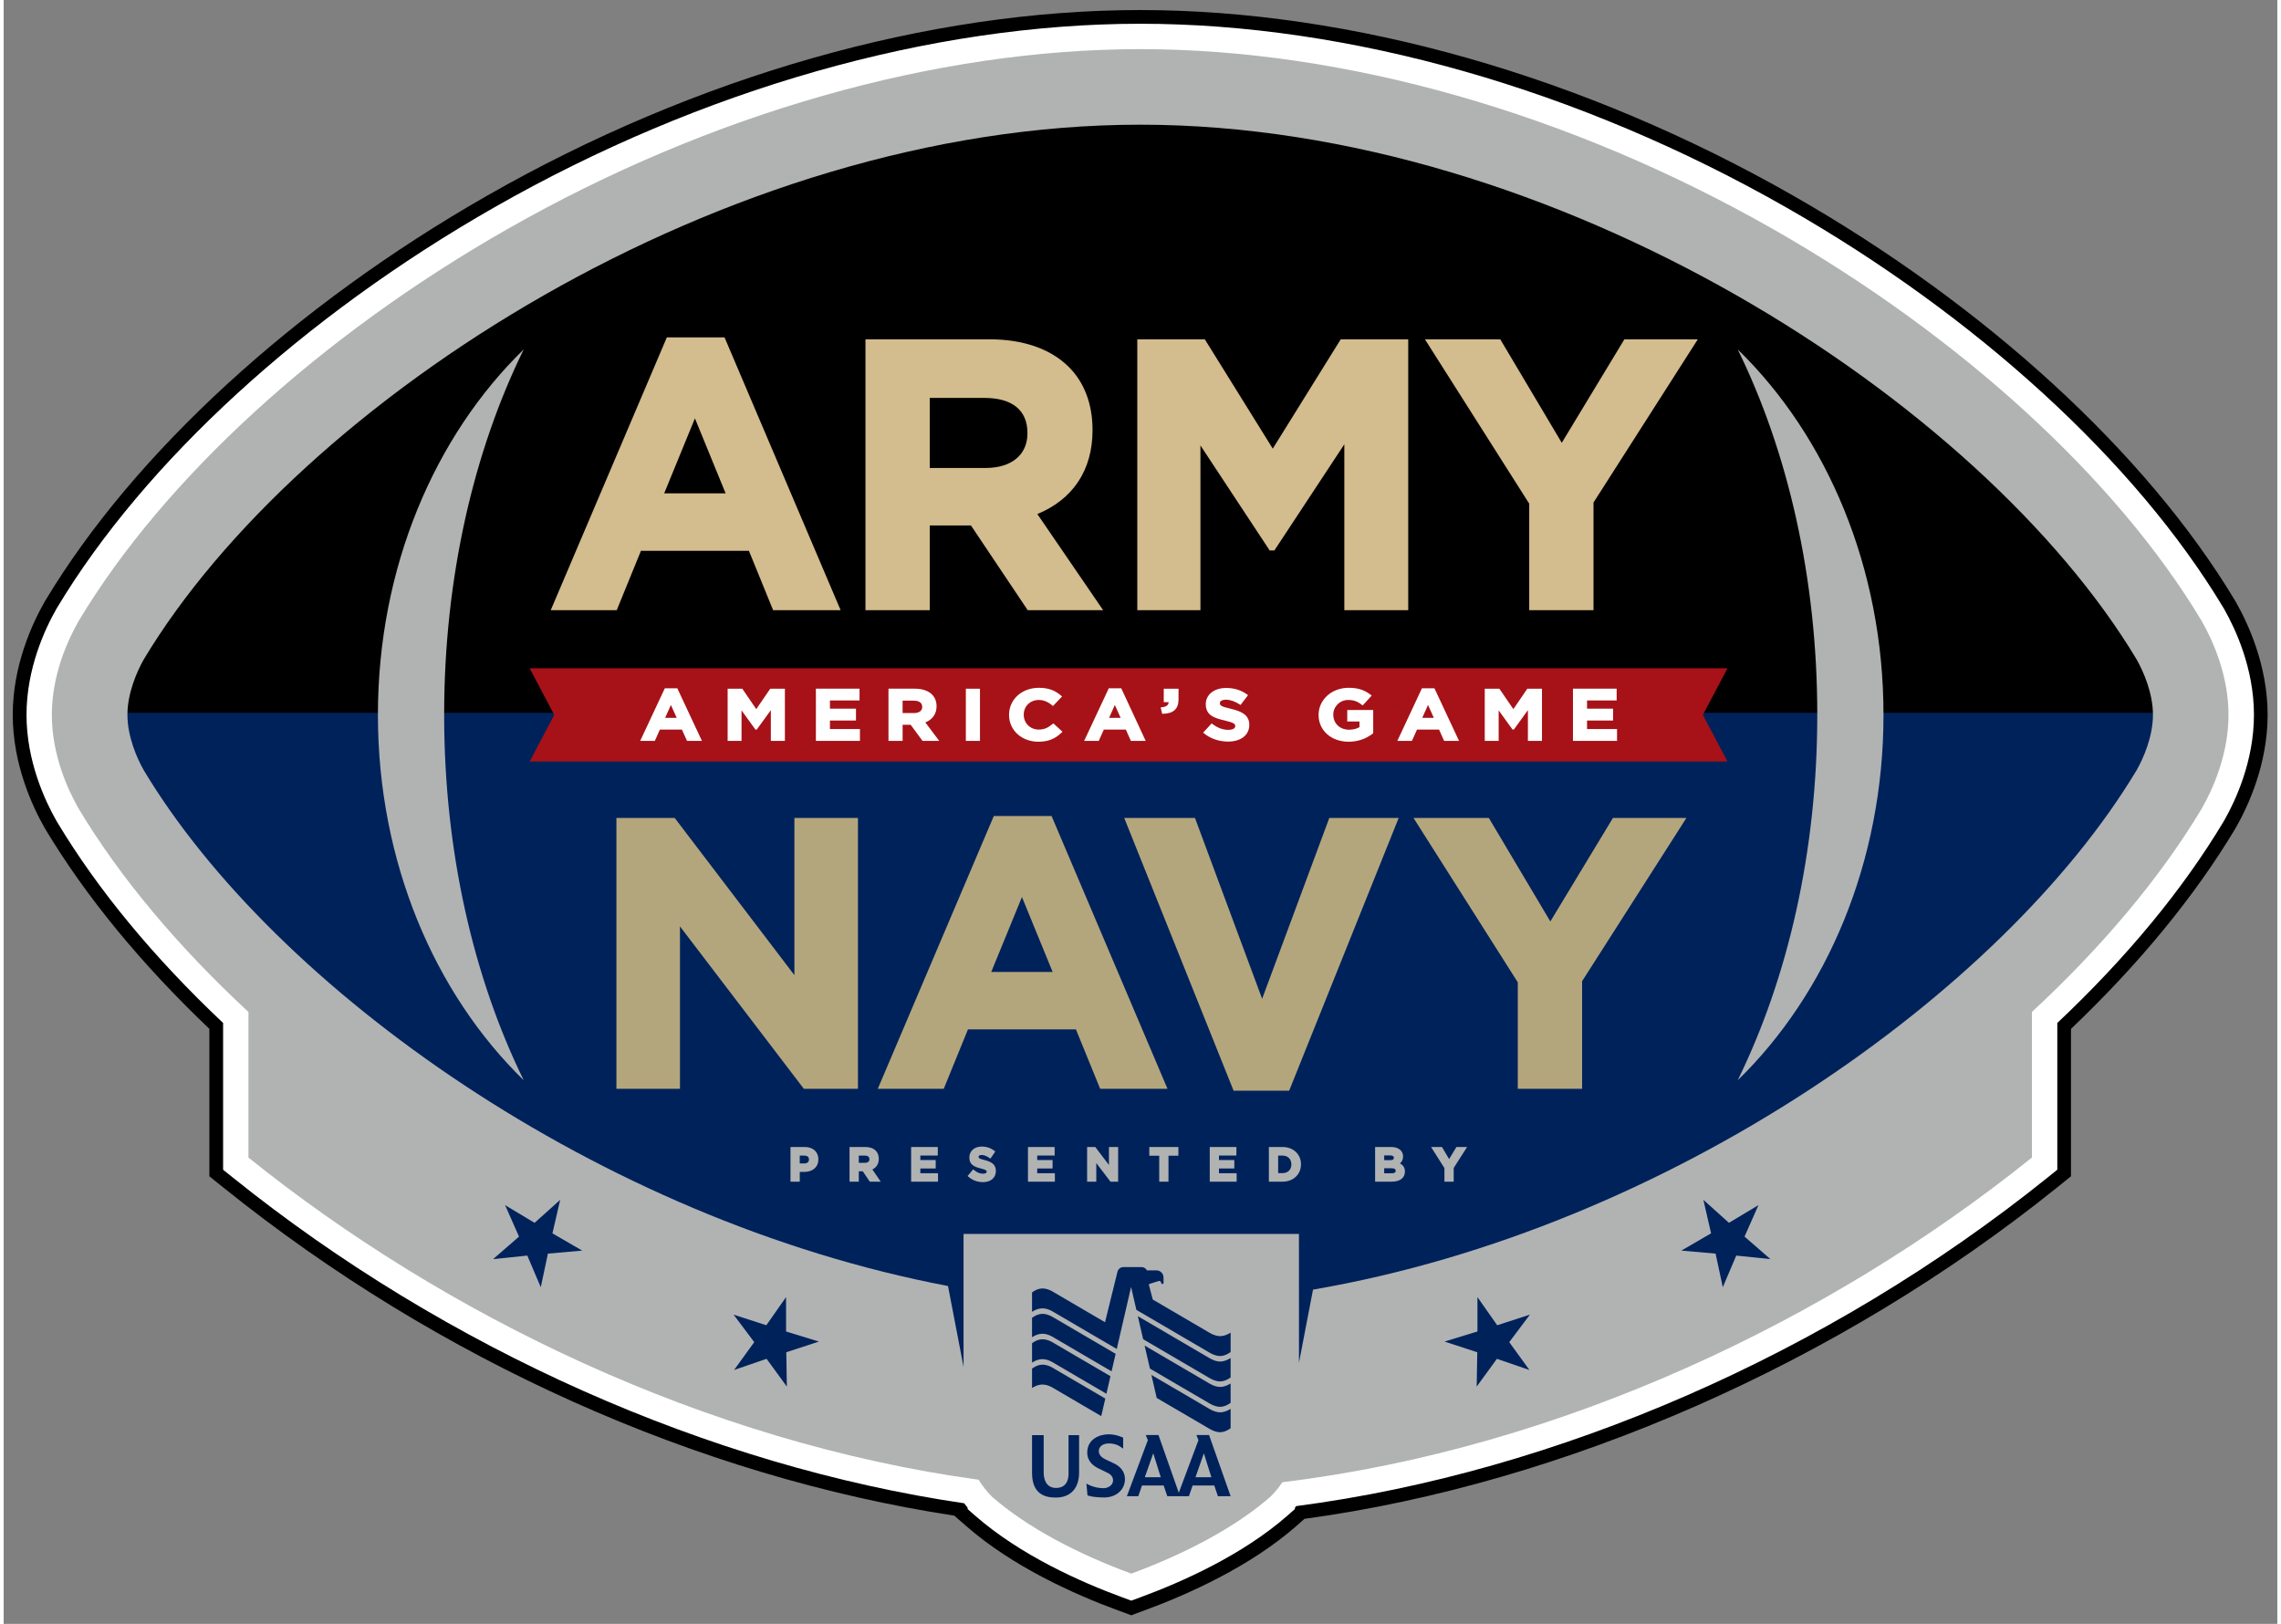 <svg xmlns="http://www.w3.org/2000/svg" height="353.12" width="496" viewBox="0 0 500 357.12">
 <rect x="0" y="0" width="500" height="357.12" fill="#808080" stroke="none"/>
 <g transform="matrix(1.333 0 0 -1.333 -159.67 724.4)">
  <g>
   <path d="m487.23 443.61-0.178 0.304c-14.53 24.195-40.945 48.396-72.473 66.4-34.472 19.681-72.583 30.521-107.31 30.521-34.718 0-72.83-10.839-107.3-30.521-31.532-18.003-57.947-42.203-72.506-66.448l-0.186-0.316c-1.89-3.32-5.058-10.078-5.058-18.044 0-7.964 3.166-14.72 5.083-18.086l0.19-0.322c6.709-11.178 15.844-22.275 27.163-33.017v-24.252l2.054-1.653c1.143-0.916 2.292-1.821 3.451-2.722 0.622-0.482 1.25-0.955 1.872-1.43 0.515-0.389 1.026-0.783 1.546-1.171 0.884-0.663 1.777-1.318 2.669-1.974 0.231-0.163 0.458-0.33 0.688-0.499 26.402-19.137 56.506-33.381 86.848-41.297 0.015-2e-3 0.027-5e-3 0.04-9e-3 1.084-0.286 2.171-0.558 3.259-0.827 0.449-0.109 0.899-0.22 1.347-0.325 0.76-0.181 1.518-0.36 2.279-0.537 0.809-0.182 1.615-0.363 2.422-0.54 0.473-0.103 0.949-0.207 1.424-0.306 1.119-0.237 2.239-0.465 3.356-0.681 0.219-0.046 0.433-0.088 0.647-0.129 2.991-0.576 5.979-1.095 8.954-1.537 4e-3 -2e-3 5e-3 -5e-3 9e-3 -0.011l0.036-0.366 6e-3 -4e-3 0.747-0.657 0.885-0.771c6.608-5.78 15.131-9.95 21.924-12.655 0.967-0.386 1.9-0.742 2.791-1.069l1.895-0.698 1.885 0.698c7.104 2.615 17.163 7.119 24.712 13.724l1.561 1.379c5.421 0.723 10.876 1.677 16.344 2.843 0.867 0.184 1.738 0.382 2.606 0.576 0.469 0.105 0.938 0.205 1.405 0.314 1.259 0.292 2.52 0.597 3.774 0.906 0.061 0.019 0.12 0.033 0.178 0.047 29.756 7.42 59.381 20.961 85.6 39.277 0.106 0.072 0.213 0.149 0.319 0.222 1.054 0.736 2.105 1.482 3.145 2.236 0.315 0.228 0.624 0.456 0.938 0.683 0.853 0.623 1.704 1.245 2.555 1.878 0.563 0.425 1.125 0.858 1.689 1.289 0.605 0.458 1.21 0.913 1.81 1.38 1.179 0.914 2.348 1.834 3.507 2.768l2.054 1.651v24.25c11.321 10.744 20.453 21.843 27.196 33.065l0.186 0.326c1.888 3.319 5.053 10.076 5.053 18.033 0 7.96-3.166 14.722-5.092 18.104" fill="#fff"/>
   <path transform="matrix(.75 0 0 -.75 119.76 543.3)" d="m250.02 2.027c-46.513 0-97.548 14.51-143.69 40.859-42.226 24.107-77.626 56.557-97.127 89.029l-0.254 0.438c-2.598 4.566-6.924 13.8-6.924 24.711 0 10.906 4.343 20.175 6.932 24.725l0.254 0.439c8.918 14.849 21.038 29.602 36.064 43.916v32.428l1.123 0.906 2.088 1.674c47.114 37.89 104.12 63.451 160.7 72.08l0.008 0.047 0.902 0.783 1.656 1.449c10.215 8.94 23.774 15.015 33.352 18.539l1.932 0.701 1.033 0.393 1.039-0.393 1.906-0.701c9.583-3.524 23.145-9.599 33.357-18.539l1.67-1.477 0.127-0.109c57.308-7.785 117.51-34.263 165.4-72.773l2.082-1.674 1.125-0.906v-32.43c15.022-14.304 27.155-29.086 36.08-43.949l0.254-0.436c2.588-4.553 6.916-13.785 6.916-24.693 0-10.907-4.349-20.183-6.945-24.744l-0.25-0.43c-19.49-32.463-54.89-64.894-97.107-89.004-46.146-26.349-97.183-40.859-143.7-40.859zm0 3.016c46.006 0 96.506 14.369 142.21 40.459 41.786 23.862 76.782 55.907 96.006 87.914l0.232 0.393c2.467 4.342 6.547 13.041 6.547 23.256 0 10.209-4.076 18.91-6.514 23.186l-0.227 0.393c-8.984 14.961-21.248 29.803-36.514 44.203v32.279l-2.078 1.678c-48.302 38.841-107.96 64.837-165.35 72.324-0.09 0.102-0.162 0.22-0.25 0.32l-0.033 0.33-1.666 1.471c-9.867 8.63-23.064 14.537-32.396 17.969l-1.914 0.709-1.924-0.709c-9.342-3.432-22.538-9.339-32.404-17.969l-1.662-1.453-0.033-0.348c-0.261-0.301-0.49-0.629-0.736-0.945-56.035-8.214-113.88-33.853-160.93-71.697l-2.088-1.676v-32.283c-15.259-14.4-27.52-29.243-36.469-44.137l-0.24-0.41c-2.46-4.324-6.535-13.025-6.535-23.234 0-10.215 4.075-18.915 6.512-23.193l0.232-0.4c19.257-32.062 54.248-64.106 96.037-87.969 45.695-26.09 96.205-40.459 142.2-40.459zm0 20.428c-92.805 0-187.42 61.664-221.9 119.07-1.513 2.665-3.65 7.515-3.65 12.365h451.12c0-4.85-2.143-9.7-3.66-12.365-34.472-57.408-129.09-119.07-221.91-119.07z"/>
   <path d="m138.11 425.84c0-3.636 1.604-7.501 2.738-9.5 20.623-34.339 69.948-70.682 124.38-83.998l13.581-22.807 54.998 0.015 8.909 21.294c57.024 11.88 109.54 49.772 130.99 85.496 1.138 1.999 2.744 5.864 2.744 9.5h-338.34" fill="#00225b"/>
   <path transform="matrix(.75 0 0 -.75 119.76 543.3)" d="m145.9 74.039-25.539 60.01h14.52l5.326-13.068h23.748l5.326 13.068h14.852l-25.535-60.01h-12.697zm43.691 0.42v59.59h14.146v-18.643h9.059l12.488 18.643h16.592l-14.475-21.154c7.839-3.208 12.139-9.707 12.139-18.379v-0.166c0-5.628-1.799-10.396-5.193-13.785-3.994-3.994-10.033-6.106-17.451-6.106h-27.305zm59.795 0v59.59h13.893v-36.24l15.225 23.094h1.039l15.385-23.346v36.492h14.057v-59.59h-14.848l-14.949 24.049-14.947-24.049h-14.854zm63.268 0 22.941 36.148v23.441h14.146v-23.689l22.943-35.9h-16.154l-13.771 22.764-13.531-22.764h-16.574zm-108.92 12.895h12.08c6.066 0 9.406 2.722 9.406 7.664v0.164c0 4.677-3.513 7.576-9.16 7.576h-12.326v-15.404zm-51.654 4.492 6.75 16.494h-13.51l6.76-16.494z" fill="#d3bc8d"/>
   <path d="m404.17 417.8h-197.62l4.062 7.688-4.062 7.695h197.62l-4.064-7.693 4.064-7.69" fill="#a61217"/>
   <path transform="matrix(.75 0 0 -.75 119.76 543.3)" d="m227.73 151.12c-3.736 0-6.555 2.551-6.555 5.967 0 3.362 2.775 5.894 6.453 5.894 2.134 0 3.671-0.609 5.135-2.033l0.172-0.16-2.018-1.85-0.145 0.125c-0.959 0.784-1.762 1.244-3.057 1.244-1.884 0-3.307-1.399-3.307-3.289 0-1.836 1.422-3.221 3.307-3.221 1.052 0 1.962 0.365 2.967 1.195l0.158 0.133 2-2.096-0.172-0.146c-1.361-1.22-2.88-1.764-4.939-1.764zm68.125 0c-3.692 0-6.592 2.606-6.592 5.967 0 3.419 2.781 5.894 6.611 5.894 1.986 0 3.775-0.6 5.324-1.797l0.082-0.062v-5.125h-5.709v2.539h2.689v1.236c-0.617 0.364-1.409 0.564-2.301 0.564-2.014 0-3.461-1.381-3.461-3.318 0-1.776 1.457-3.221 3.268-3.221 1.362 0 2.145 0.393 3.043 1.078l0.164 0.117 1.978-2.166-0.189-0.145c-1.437-1.113-2.866-1.562-4.908-1.562zm-26.928 0.035c-2.636 0-4.475 1.452-4.475 3.578 0 2.419 1.823 3.035 4.199 3.586 2.123 0.498 2.279 0.795 2.279 1.227 0 0.515-0.575 0.82-1.533 0.82-1.208 0-2.316-0.415-3.498-1.297l-0.162-0.115-1.869 2.033 0.182 0.146c1.44 1.174 3.322 1.816 5.297 1.816 2.84 0 4.678-1.429 4.678-3.672 0-2.134-1.602-2.956-4.021-3.531v-0.002c-2.147-0.498-2.453-0.708-2.453-1.266 0-0.453 0.529-0.742 1.336-0.742 0.923 0 1.92 0.343 3.053 1.051l0.158 0.109 1.652-2.164-0.182-0.133c-1.31-0.961-2.877-1.445-4.641-1.445zm-123.47 0.074-5.414 11.566h3.219l1.107-2.481h4.856l1.115 2.481h3.281l-5.412-11.566h-2.752zm97.654 0-5.412 11.566h3.213l1.111-2.481h4.85l1.098 2.481h3.262l-5.373-11.566h-2.748zm68.885 0-5.262 11.254-0.141 0.312h3.209l1.111-2.481h4.854l1.109 2.481h3.285l-5.412-11.566h-2.754zm-152.72 0.084v11.484h3.057v-6.715l3.059 4.225h0.293l3.094-4.271v6.762h3.092v-11.484h-3.217l-3.084 4.498-3.008-4.408-0.068-0.09h-3.217zm19.412 0v11.482h9.69v-2.603h-6.598v-1.881h5.729v-2.602h-5.729v-1.803h6.51v-2.594h-9.602zm15.969 0v11.482h3.109v-3.537h1.775l2.603 3.537h3.672l-3.053-4.062c1.595-0.636 2.471-1.88 2.471-3.559 0-1.094-0.383-2.025-1.109-2.688-0.85-0.769-2.129-1.174-3.695-1.174h-5.773zm17.016 0v11.482h3.109v-11.482h-3.109zm43.535 0v2.961h1.084c-8e-3 0.236-0.083 0.44-0.223 0.602-0.239 0.289-0.67 0.467-1.285 0.523l-0.252 0.02 0.32 1.414h0.178c2.308-0.036 3.428-1.078 3.428-3.174v-2.346h-3.25zm70.609 0v11.482h3.059v-6.713l3.051 4.217h0.295l3.088-4.264v6.76h3.096v-11.482h-3.221l-3.072 4.498-3.084-4.498h-3.211zm19.404 0v11.482h9.693v-2.603h-6.598v-1.881h5.727v-2.602h-5.727v-1.803h6.512v-2.594h-9.607zm-147.46 2.631h2.438c0.702 0 1.881 0.175 1.881 1.389 0 0.838-0.685 1.344-1.824 1.344h-2.494v-2.732zm-50.963 0.957 1.275 2.826h-2.549l1.273-2.826zm97.654 0 1.275 2.826h-2.549l1.273-2.826zm68.891 0 1.275 2.826h-2.551l1.275-2.826z" fill="#fff"/>
   <path transform="matrix(.75 0 0 -.75 119.76 543.3)" d="m217.83 179.32-25.525 60.008h14.508l5.324-13.064h23.756l5.326 13.064h14.812l-25.5-60.008h-12.701zm-83.02 0.424v59.584h13.98v-35.725l27.053 35.469 0.199 0.256h11.9v-59.584h-13.98v34.582l-26.332-34.582h-12.82zm111.7 0 24.061 60.002h12.223l24.092-60.002h-15.262l-14.777 39.789-14.775-39.789h-15.561zm63.635 0 22.936 36.156v23.428h14.148v-23.674l22.947-35.91h-16.158l-13.775 22.777-13.531-22.777h-16.566zm-86.131 17.396 6.754 16.492h-13.51l6.756-16.492z" fill="#b4a67c"/>
   <path d="m471.65 416.34c-22.001-36.63-77.068-75.576-135.86-85.67l-2.316-12.062-5e-3 21.251h-55.332v-21.937l-2.564 13.345c-57.576 10.927-111.07 49.106-132.67 85.074-1.124 1.977-2.705 5.569-2.705 9.161 0 3.592 1.581 7.184 2.705 9.16 25.541 42.527 95.628 88.203 164.37 88.203 68.752 0 138.84-45.677 164.38-88.203 1.123-1.976 2.707-5.567 2.707-9.16 0-3.591-1.584-7.184-2.707-9.161zm10.838 24.485-0.144 0.257c-14.062 23.411-39.754 46.906-70.489 64.457-33.651 19.208-70.795 29.79-104.58 29.79-33.778 0-70.921-10.581-104.57-29.79-30.739-17.551-56.431-41.046-70.495-64.457l-0.146-0.257c-1.62-2.849-4.338-8.623-4.338-15.324 0-6.697 2.716-12.474 4.336-15.32l0.148-0.26c6.827-11.36 16.404-22.732 27.954-33.442v-24.022c32.359-26.021 75.4-46.977 120.45-53.15 0.307-0.492 0.634-0.967 0.99-1.413 0.018-0.021 0.033-0.048 0.05-0.07 0.366-0.458 0.749-0.893 1.158-1.297l4e-3 -0.013c5.858-5.126 14.227-9.474 22.988-12.7 8.756 3.226 17.12 7.574 22.974 12.7l4e-3 0.013c0.724 0.711 1.377 1.504 1.955 2.369l2e-3 2e-3c46.209 5.602 90.524 26.927 123.65 53.563v24.018c11.545 10.708 21.129 22.082 27.951 33.442l0.149 0.26c1.619 2.846 4.335 8.623 4.335 15.32 0 6.701-2.719 12.475-4.34 15.324" fill="#b1b3b3"/>
   <path transform="matrix(.75 0 0 -.75 119.76 543.3)" d="m114.42 76.684c-19.571 19.04-32.07 47.969-32.07 80.381 0 32.413 12.499 61.34 32.072 80.383-10.989-22.381-17.504-50.219-17.504-80.383 0-30.17 6.515-58.001 17.502-80.381zm267.04 0c10.986 22.38 17.502 50.211 17.502 80.381 0 30.164-6.516 58.002-17.502 80.383 19.576-19.043 32.066-47.97 32.066-80.383 0-32.411-12.491-61.341-32.066-80.381zm-166.28 175.35c-1.616 0-2.736 0.982-2.736 2.41 0 1.634 1.153 2.06 2.545 2.414 1.269 0.326 1.27 0.498 1.27 0.711 0 0.4-0.615 0.436-0.807 0.436-0.682 0-1.315-0.256-1.984-0.812l-0.182-0.15-1.221 1.467 0.164 0.148c0.873 0.779 2.003 1.205 3.197 1.205 1.737 0 2.859-0.964 2.859-2.475 0-1.526-1.177-2.04-2.447-2.371-1.256-0.319-1.371-0.441-1.371-0.734 0-0.24 0.274-0.393 0.689-0.393 0.517 0 1.082 0.217 1.728 0.664l0.195 0.131 1.072-1.551-0.172-0.141c-0.792-0.632-1.737-0.959-2.801-0.959zm-42.078 0.1v7.623h2.039v-2.144h0.967c1.898 0 3.127-1.078 3.127-2.768 0-1.645-1.168-2.711-2.973-2.711h-3.16zm12.988 0v7.623h2.039v-2.287h0.879l1.537 2.287h2.404l-1.834-2.684c0.912-0.441 1.412-1.256 1.412-2.338 0-0.739-0.236-1.358-0.68-1.807-0.523-0.519-1.302-0.795-2.254-0.795h-3.504zm13.549 0v7.623h5.916v-1.859h-3.889v-1.039h3.379v-1.867h-3.379v-0.986h3.838v-1.871h-5.865zm25.703 0v7.623h5.918v-1.859h-3.885v-1.039h3.377v-1.867h-3.377v-0.986h3.834v-1.871h-5.867zm13.008 0v7.623h2.019v-4.09l3.121 4.09h1.685v-7.623h-2.022v3.953l-3.006-3.953h-1.799zm13.682 0v1.92h2.18v5.703h2.037v-5.703h2.178v-1.92h-6.394zm13.295 0v7.623h5.918v-1.859h-3.891v-1.039h3.377v-1.867h-3.377v-0.986h3.834v-1.871h-5.861zm13.004 0v7.623h3.025c2.343 0 4.041-1.601 4.041-3.828 0-2.204-1.698-3.795-4.041-3.795h-3.025zm23.371 0v7.623h3.637c1.827 0 2.916-0.818 2.916-2.213 0-0.835-0.343-1.407-1.096-1.801 0.467-0.377 0.691-0.887 0.691-1.525 0-0.543-0.182-1.012-0.551-1.381-0.462-0.457-1.165-0.703-2.041-0.703h-3.557zm12.309 0 2.938 4.637v2.986h2.039v-3.016l2.945-4.607h-2.348l-1.603 2.656-1.576-2.656h-2.394zm-10.311 1.852h1.328c0.525 0 0.799 0.166 0.799 0.516 0 0.148 1.9e-4 0.531-0.9 0.531h-1.227v-1.047zm-128.56 0.037h0.99c0.471 0 1.039 0.145 1.039 0.871 0 0.518-0.395 0.855-1.01 0.855h-1.02v-1.727zm12.988 0h1.336c0.663 0 1.002 0.271 1.002 0.814 0 0.484-0.364 0.773-0.975 0.773h-1.363v-1.588zm92.246 0h0.98c1.151 0 1.93 0.77 1.93 1.947 0 1.137-0.779 1.908-1.93 1.908h-0.98v-3.856zm23.324 2.785h1.59c0.934 0 0.934 0.407 0.934 0.564 0 0.131 0.001 0.543-0.885 0.543h-1.639v-1.107z" fill="#b1b3b3"/>
   <path transform="matrix(.75 0 0 -.75 119.76 543.3)" d="m122.44 263.76-5.629 5.051-6.486-3.893 3.062 6.926-5.705 4.953 7.529-0.779 2.959 6.961 1.578-7.394 7.539-0.662-6.547-3.797 1.699-7.365zm251.47 0 1.689 7.365-6.535 3.797 7.529 0.662 1.586 7.394 2.961-6.961 7.518 0.779-5.699-4.953 3.066-6.926-6.494 3.893-5.621-5.051zm-127.57 14.789c-1.049 0-1.303 0.986-1.303 0.986l-2.748 11.143-11.254-6.59s-1.219-0.84-2.492-0.84c-1.266 0-2.307 0.877-2.307 0.877v4.271s1.037-0.77 2.307-0.77c1.274 0 2.492 0.842 2.492 0.842l13.836 8.092 3.15-13.646 1.162 5.039 15.936 9.32s1.256 0.838 2.482 0.838c1.233 0 2.314-0.875 2.314-0.875v-4.273s-1.097 0.773-2.314 0.773c-1.214 0-2.482-0.836-2.482-0.836l-12.328-7.217-0.852-3.236c0-0.133 0.121-0.199 0.168-0.209l2.092-0.654c0.277 0 0.438 0.241 0.438 0.447l0.111 0.229c0.074 0.04 0.414-0.061 0.414-0.125v-1.275c8e-3 -0.844-0.668-1.594-1.586-1.594h-2.086s-0.306-0.717-1.191-0.717h-3.959zm-74.211 6.604-4.342 6.188-7.201-2.332 4.541 6.049-4.434 6.127 7.152-2.457 4.457 6.113-0.123-7.557 7.188-2.353-7.236-2.217-0.002-7.561zm152.08 0v7.561l-7.227 2.217 7.189 2.353-0.131 7.557 4.455-6.113 7.152 2.457-4.443-6.127 4.547-6.049-7.195 2.332-4.348-6.188zm-95.668 3.684c-1.266 0-2.307 0.877-2.307 0.877v4.269s1.037-0.77 2.307-0.77c1.274 0 2.492 0.842 2.492 0.842l12.699 7.43 0.891-3.856-13.59-7.953s-1.219-0.84-2.492-0.84zm20.963 0.51 1.17 5.066 14.443 8.449s1.256 0.836 2.482 0.836c1.233 0 2.314-0.875 2.314-0.875v-4.271s-1.097 0.773-2.314 0.773c-1.214 0-2.482-0.838-2.482-0.838l-15.613-9.141zm-20.963 5.078c-1.266 0-2.307 0.875-2.307 0.875v4.271s1.037-0.771 2.307-0.771c1.274 0 2.492 0.844 2.492 0.844l11.562 6.764 0.891-3.856-12.453-7.289s-1.219-0.838-2.492-0.838zm22.453 1.381 1.172 5.066 12.951 7.578s1.256 0.836 2.482 0.836c1.233 0 2.314-0.875 2.314-0.875v-4.271s-1.097 0.771-2.314 0.771c-1.214 0-2.482-0.836-2.482-0.836l-14.123-8.27zm-22.453 4.205c-1.266 0-2.307 0.875-2.307 0.875v4.269s1.037-0.768 2.307-0.768c1.274 0 2.492 0.842 2.492 0.842l10.428 6.1 0.889-3.856-11.316-6.623s-1.219-0.84-2.492-0.84zm23.947 2.256 1.168 5.064 11.461 6.705s1.256 0.836 2.482 0.836c1.233 0 2.314-0.875 2.314-0.875v-4.271s-1.097 0.771-2.314 0.771c-1.214 0-2.482-0.836-2.482-0.836l-12.629-7.394zm-9.371 13.062c-2.097 0-4.738 1.078-4.738 4.023 0 2.046 1.502 3.009 2.529 3.51 0.543 0.269 1.202 0.563 1.752 0.857 0.274 0.153 1.393 0.526 1.393 1.742 0 1.281-1.418 1.727-2.049 1.727-2.267 0-3.809-1.029-3.809-1.029l0.234 2.592s0.926 0.469 3.699 0.475c2.635-0.006 4.547-1.706 4.547-4.047 0-1.797-1.228-2.862-2.275-3.379-0.827-0.402-1.305-0.618-2.022-0.961-0.715-0.334-1.461-0.92-1.461-1.826 0-0.971 0.888-1.668 2.199-1.668 1.921 0 2.695 0.864 3.166 1.143v-2.416s-1.479-0.742-3.166-0.742zm8.141 0.166 0.447 1.129-4.611 12.326h2.516l0.811-2.35h4.768l0.795 2.35h4.762l0.809-2.35h4.766l0.801 2.35h2.795l-4.738-13.455h-2.783l0.441 1.129-4.324 11.562-4.463-12.691h-2.789zm-25.023 0.025v8.314c0 4.644 2.838 5.414 5.211 5.414 3.51 0 5.137-2.319 5.137-5.463v-8.266h-2.322v8.549c0 1.079-0.356 3.1-2.814 3.061-2.236-0.048-2.652-2.103-2.652-3.424v-8.186h-2.559zm26.664 3.994 1.65 5.266h-3.508l1.857-5.266zm11.129 0 1.656 5.266h-3.5l1.844-5.266z" fill="#00225b"/>
  </g>
 </g>
</svg>
